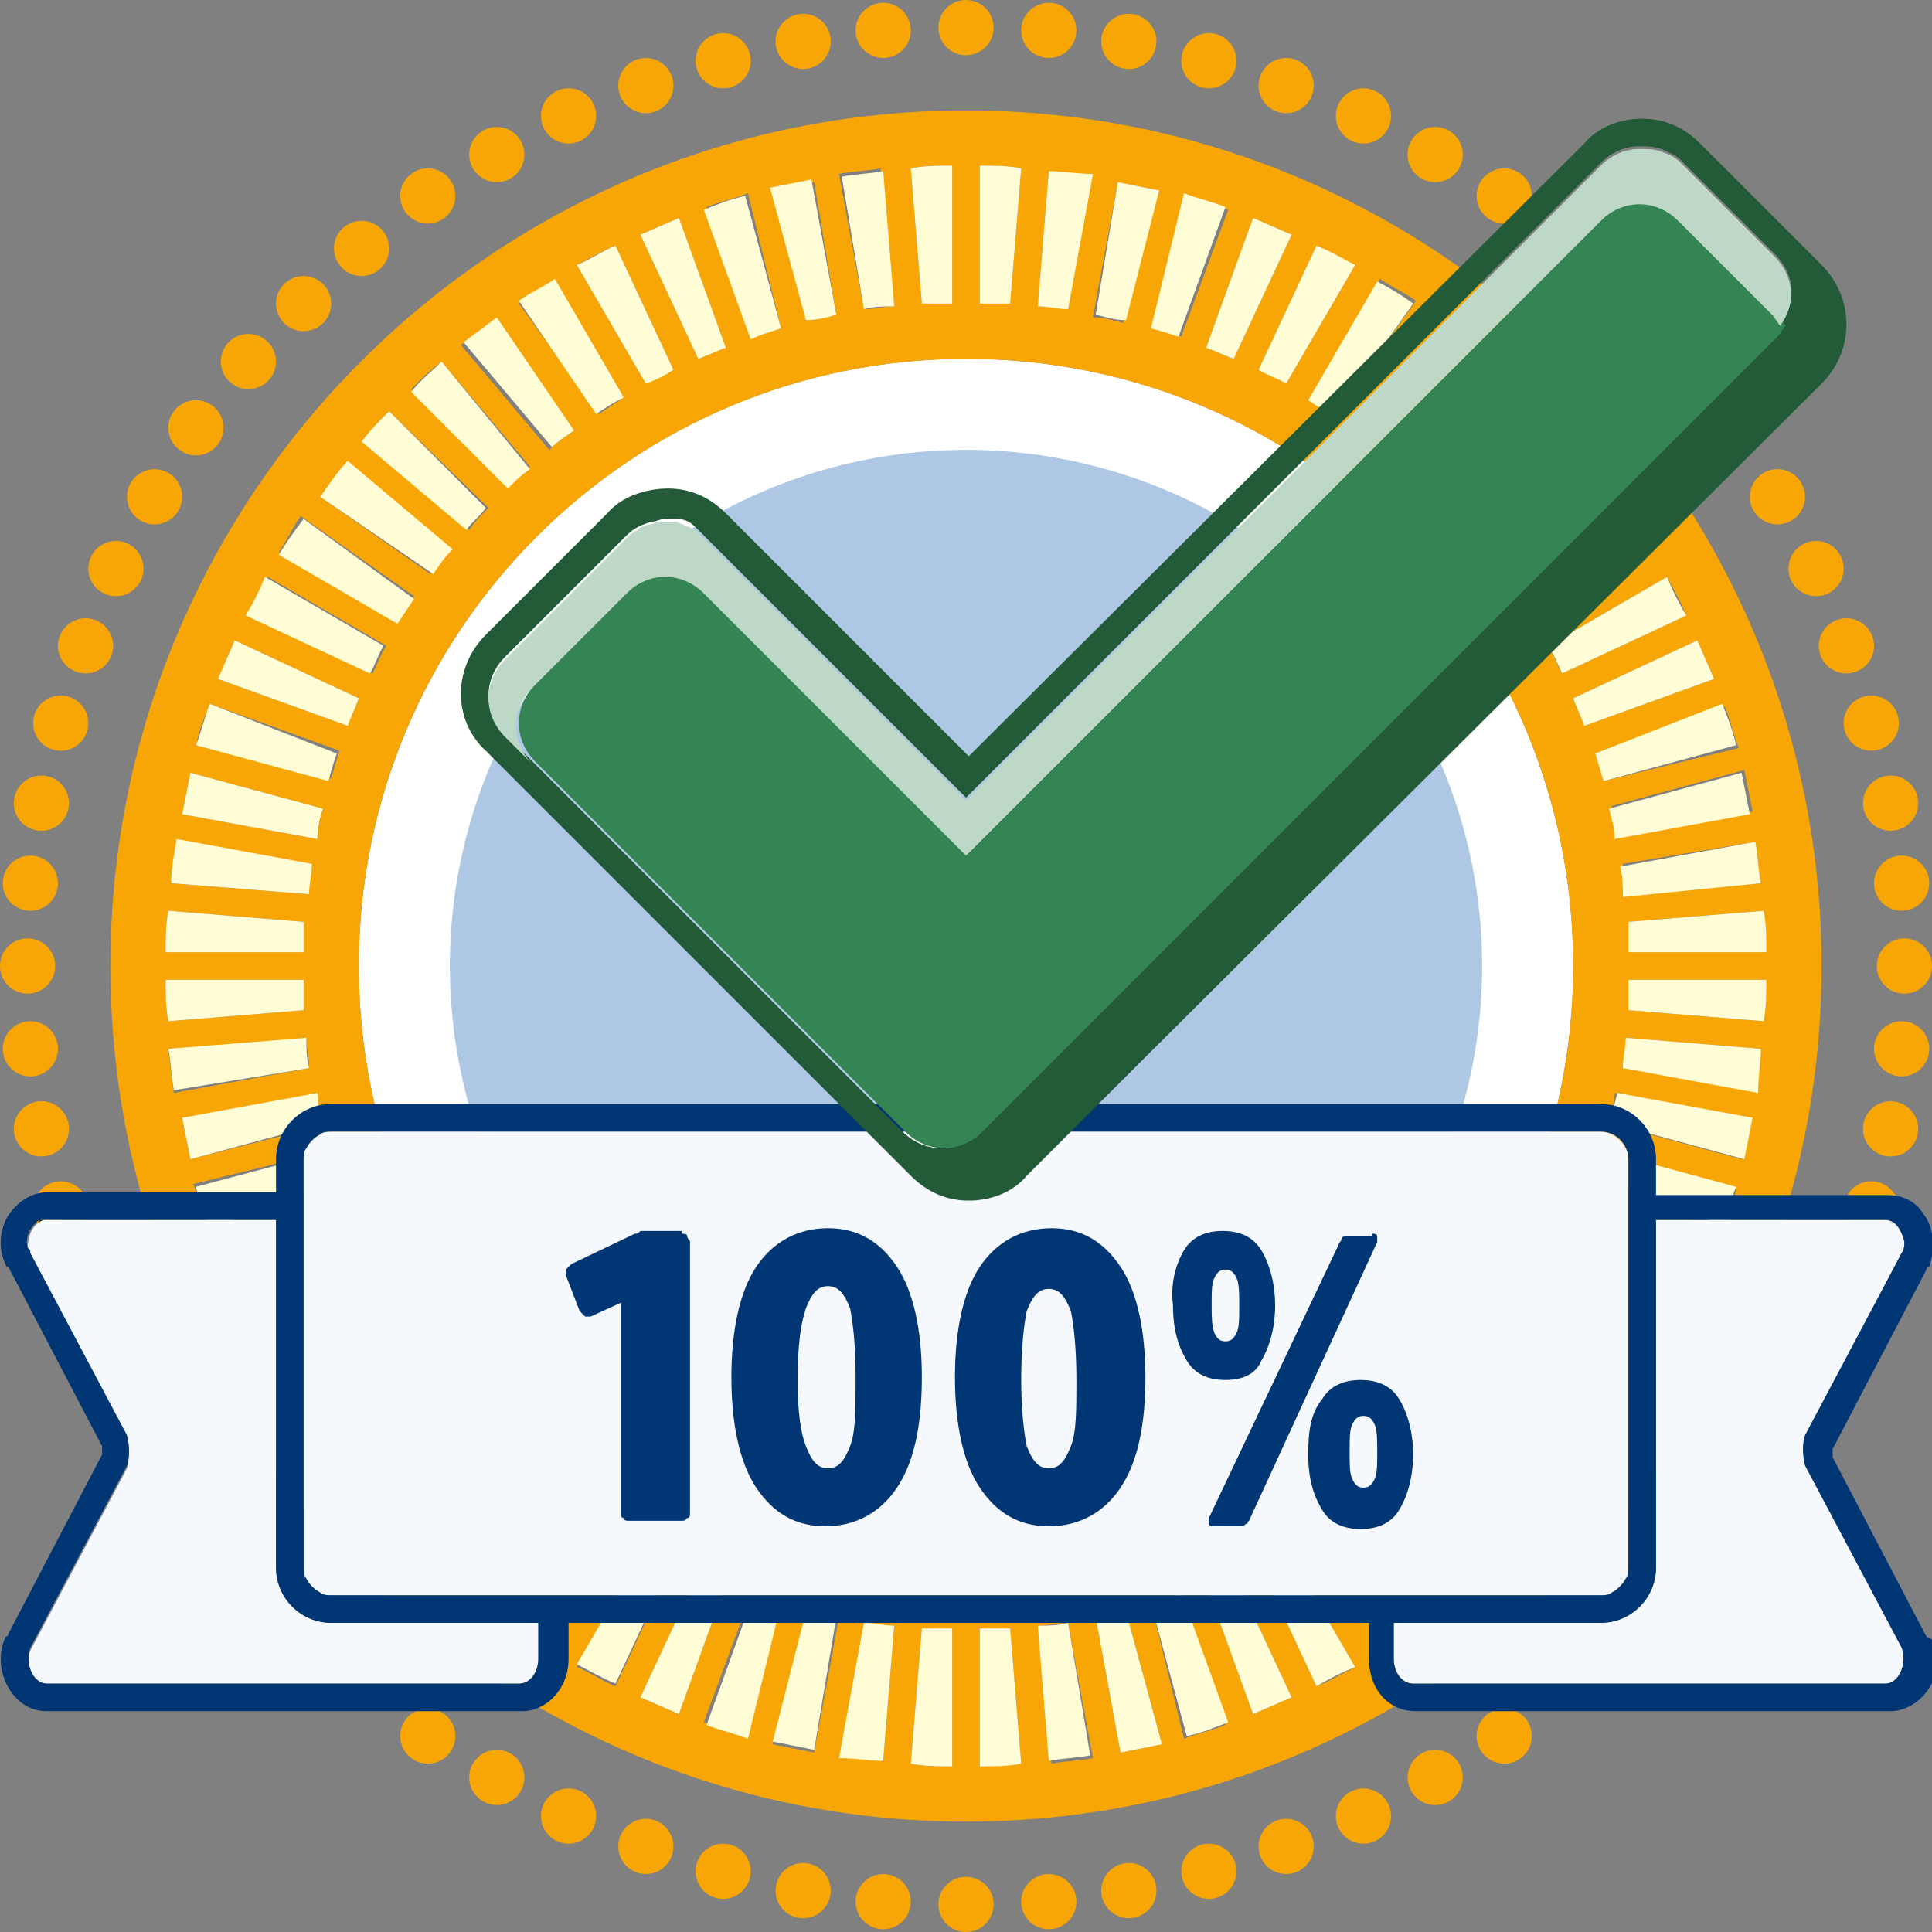 <svg version="1.1" id="Ebene_1" xmlns="http://www.w3.org/2000/svg" x="0" y="0" viewBox="0 0 70 70" xml:space="preserve"><rect x="0" y="0" width="70" height="70" fill="#808080" stroke="none"/><style>.st0{fill:#fff}.st2{fill:#f7a606}.st3{fill:#fffdd6}.st4{fill:#f5f8fc}.st5{fill:#003673}</style><path class="st0" d="M35 13c-12.2 0-22 9.9-22 22 0 12.2 9.9 22 22 22 12.2 0 22-9.9 22-22 0-12.2-9.8-22-22-22z"/><circle cx="35" cy="35" fill="#adc7e4" r="18.7"/><path class="st2" d="M35 4C17.9 4 4 17.9 4 35s13.9 31 31 31 31-13.9 31-31S52.1 4 35 4zm23.6 26.3c-.1-.4-.2-.7-.2-1.1l4.8-1.3.3 1.5-4.9.9zm5 .2c.1.5.1 1 .2 1.5l-4.9.4c0-.4-.1-.7-.1-1.1l4.8-.8zm-5.5-2.2c-.1-.4-.2-.7-.3-1l4.7-1.7c.2.5.3 1 .5 1.5l-4.9 1.2zm-.7-2c-.1-.3-.3-.7-.4-1l4.5-2.1c.2.5.4.9.6 1.4l-4.7 1.7zM57 35c0 12.2-9.9 22-22 22-12.2 0-22-9.9-22-22 0-12.2 9.9-22 22-22 12.2 0 22 9.8 22 22zm-.4-10.6c-.2-.3-.3-.7-.5-1l4.3-2.5c.2.4.5.9.7 1.4l-4.5 2.1zM48.4 15l-.9-.6 2.5-4.3c.4.3.9.5 1.3.8L48.4 15zm-1.8-1.1c-.3-.2-.6-.3-1-.5l2.1-4.5c.5.2.9.5 1.4.7l-2.5 4.3zm-1.9-.9c-.3-.1-.7-.3-1-.4l1.7-4.7c.5.2.9.4 1.4.6L44.7 13zm-1.9-.8c-.3-.1-.7-.2-1-.3L43 7.1c.5.1 1 .3 1.5.5l-1.7 4.6zm-2.1-.5c-.4-.1-.7-.2-1.1-.2l.9-4.9 1.5.3-1.3 4.8zm-2-.5c-.4-.1-.7-.1-1.1-.1l.4-4.9c.5.1 1 .1 1.5.2l-.8 4.8zm-2.1-.2h-1.1V6c.5 0 1 0 1.5.1l-.4 4.9zm-2.1 0h-1.1L33 6.1c.5-.1 1-.1 1.5-.1v5zm-2.1.1c-.4 0-.7.1-1.1.1l-.9-4.9c.5-.1 1-.1 1.5-.2l.5 5zm-2.1.3c-.4.1-.7.2-1.1.2L28 6.9l1.5-.3.8 4.8zm-2 .5c-.4.1-.7.2-1 .3l-1.7-4.7c.5-.2 1-.3 1.5-.5l1.2 4.9zm-2 .7c-.3.1-.7.3-1 .4l-2.1-4.5c.5-.2.9-.4 1.4-.6l1.7 4.7zm-1.9.8c-.3.2-.7.3-1 .5l-2.5-4.3c.4-.2.9-.5 1.4-.7l2.1 4.5zm-1.8 1l-.9.6-2.9-4c.4-.3.9-.6 1.3-.8l2.5 4.2zm-1.8 1.2c-.3.2-.6.4-.9.7l-3.2-3.8 1.2-.9 2.9 4zm-1.6 1.3c-.3.2-.5.5-.8.7l-3.5-3.5c.4-.4.7-.7 1.1-1l3.2 3.8zm-1.5 1.5c-.3.3-.5.5-.7.8L13.1 16c.3-.4.7-.8 1-1.1l3.6 3.5zm-1.4 1.5c-.2.3-.5.6-.7.9l-4-2.8.9-1.2 3.8 3.1zM15 21.6l-.6.9-4.3-2.5c.3-.4.5-.9.8-1.3l4.1 2.9zm-1 1.8c-.2.3-.3.6-.5 1L9 22.3c.2-.5.5-.9.7-1.4l4.3 2.5zm-1 1.9c-.1.3-.3.7-.4 1l-4.7-1.7c.2-.5.4-.9.6-1.4l4.5 2.1zm-.7 1.9c-.1.3-.2.7-.3 1L7.1 27c.1-.5.3-1 .5-1.5l4.7 1.7zm-.6 2.1c-.1.4-.2.7-.2 1.1l-4.9-.9.3-1.5 4.8 1.3zm-.4 2c-.1.4-.1.7-.1 1.1l-5-.4c.1-.5.1-1 .2-1.5l4.9.8zm-.3 2.1v1.1H6c0-.5 0-1 .1-1.5l4.9.4zm0 2.1v1.1l-4.9.4c-.1-.5-.1-1-.1-1.5h5zm.1 2.1c0 .4.1.7.1 1.1l-4.9.9c-.1-.5-.1-1-.2-1.5l5-.5zm.3 2.1c.1.4.2.7.2 1.1L6.9 42l-.3-1.5 4.8-.8zm.5 2c.1.4.2.7.3 1l-4.7 1.7c-.2-.5-.3-1-.5-1.5l4.9-1.2zm11.5 14.4c.3.2.6.3 1 .5l-2.1 4.5c-.5-.2-.9-.5-1.4-.7l2.5-4.3zm1.9.9c.3.1.7.3 1 .4l-1.7 4.7c-.5-.2-.9-.4-1.4-.6l2.1-4.5zm1.9.8c.3.1.7.2 1 .3L27 62.9c-.5-.1-1-.3-1.5-.5l1.7-4.6zm2.1.6c.4.1.7.2 1.1.2l-.9 4.9-1.5-.3 1.3-4.8zm2 .4c.4.1.7.1 1.1.1l-.4 4.9c-.5-.1-1-.1-1.5-.2l.8-4.8zm2.1.2h1.1v5c-.5 0-1 0-1.5-.1l.4-4.9zm2.1 0h1.1l.4 4.9c-.5 0-1 .1-1.5.1v-5zm2.1-.1c.4 0 .7-.1 1.1-.1l.9 4.9c-.5.1-1 .1-1.5.2l-.5-5zm2.1-.3c.4-.1.7-.2 1.1-.2l1.3 4.8-1.5.3-.9-4.9zm2-.5c.4-.1.7-.2 1-.3l1.7 4.7c-.5.2-1 .3-1.5.5l-1.2-4.9zm2-.7c.3-.1.7-.3 1-.4l2.1 4.5c-.5.2-.9.4-1.4.6l-1.7-4.7zm1.9-.8c.3-.2.7-.3 1-.5l2.5 4.3c-.4.2-.9.5-1.4.7l-2.1-4.5zm12.2-13.8c.1-.3.2-.7.3-1l4.8 1.3c-.1.5-.3 1-.5 1.5l-4.6-1.8zm.5-2.1c.1-.4.2-.7.2-1.1l4.9.9-.3 1.5-4.8-1.3zm.5-2c.1-.4.1-.7.1-1.1l4.9.4c-.1.5-.1 1-.2 1.5l-4.8-.8zm.2-2.1v-1.1h5c0 .5 0 1-.1 1.5l-4.9-.4zm0-2.1v-1.1l4.9-.4c0 .5.1 1 .1 1.5h-5z"/><path class="st3" d="M20.8 15.6L18 11.5l-1.2.9 3.2 3.8c.2-.2.5-.4.8-.6zM11.7 40.7c-.1-.4-.2-.7-.2-1.1l-4.9.9.3 1.5 4.8-1.3zM6.1 37l4.9-.4v-1.1H6c0 .5 0 1 .1 1.5zM6.2 32l5 .4c0-.4.1-.7.1-1.1l-4.9-.9c-.1.6-.2 1.1-.2 1.6zM6 34.5h5v-1.1L6.1 33c-.1.5-.1 1-.1 1.5zM11.7 29.3L6.9 28l-.3 1.5 4.9.9c0-.4.1-.8.2-1.1zM11.2 38.7c-.1-.4-.1-.7-.1-1.1l-5 .4c.1.5.1 1 .2 1.5l4.9-.8zM12.3 42.7c-.1-.3-.2-.7-.3-1L7.1 43c.1.5.3 1 .5 1.5l4.7-1.8zM31.3 11.2c.4-.1.7-.1 1.1-.1L32 6.2c-.5.1-1 .1-1.5.2l.8 4.8zM34.5 11V6c-.5 0-1 0-1.5.1l.4 4.9h1.1zM7.6 25.5c-.2.5-.3 1-.5 1.5l4.8 1.3c.1-.4.2-.7.3-1l-4.6-1.8zM13 25.3l-4.5-2.1c-.2.5-.4.9-.6 1.4l4.7 1.7c.1-.3.3-.7.4-1zM49.1 60.4l-2.5-4.3c-.3.2-.6.3-1 .5l2.1 4.5c.5-.3.9-.5 1.4-.7zM30.3 58.6c-.4-.1-.7-.2-1.1-.2L28 63.1l1.5.3.8-4.8zM41.7 58.1l1.3 4.8c.5-.1 1-.3 1.5-.5l-1.7-4.7c-.4.2-.7.3-1.1.4zM38.7 58.8c-.4.1-.7.1-1.1.1l.4 4.9c.5-.1 1-.1 1.5-.2l-.8-4.8zM39.7 58.6l.9 4.9 1.5-.3-1.3-4.8c-.4 0-.8.1-1.1.2zM35.5 59v5c.5 0 1 0 1.5-.1l-.4-4.9h-1.1zM43.7 57.4l1.7 4.7c.5-.2.9-.4 1.4-.6L44.7 57c-.3.1-.7.3-1 .4zM28.3 58.1c-.4-.1-.7-.2-1-.3l-1.7 4.7c.5.2 1 .3 1.5.5l1.2-4.9zM20.9 60.3c.4.2.9.5 1.4.7l2.1-4.5c-.3-.2-.7-.3-1-.5l-2.5 4.3zM34.5 64v-5h-1.1l-.4 4.9c.5.1 1 .1 1.5.1zM14.9 14.2l3.5 3.5c.3-.3.5-.5.8-.7L16 13.1c-.4.4-.8.7-1.1 1.1zM26.3 57.4c-.3-.1-.7-.3-1-.4l-2.1 4.5c.5.2.9.4 1.4.6l1.7-4.7zM32 63.8l.4-4.9c-.4 0-.7-.1-1.1-.1l-.9 4.9c.6 0 1.1.1 1.6.1zM62.1 24.6c-.2-.5-.4-.9-.6-1.4L57 25.3c.1.3.3.7.4 1l4.7-1.7zM63.8 32c-.1-.5-.1-1-.2-1.5l-4.9.9c.1.4.1.7.1 1.1l5-.5zM58.3 29.3c.1.4.2.7.2 1.1l4.9-.9-.3-1.5-4.8 1.3zM60.4 20.9l-4.3 2.5c.2.3.3.6.5 1l4.5-2.1c-.3-.5-.5-.9-.7-1.4zM41.7 11.9c.4.1.7.2 1 .3l1.7-4.7c-.5-.2-1-.3-1.5-.5l-1.2 4.9zM39.7 11.4c.4.1.7.2 1.1.2L42 6.9l-1.5-.3-.8 4.8zM62.9 43l-4.8-1.3c-.1.4-.2.7-.3 1l4.7 1.7c.1-.4.2-.9.4-1.4zM57.8 27.3c.1.3.2.7.3 1l4.8-1.3c-.1-.5-.3-1-.5-1.5l-4.6 1.8zM64 35.5h-5v1.1l4.9.4c.1-.5.1-1 .1-1.5zM63.9 33l-4.9.4v1.1h5c0-.5 0-1-.1-1.5zM63.8 38l-4.9-.4c0 .4-.1.7-.1 1.1l4.9.9c0-.6.1-1.1.1-1.6zM63.5 40.5l-4.9-.9c-.1.4-.2.7-.2 1.1l4.8 1.3.3-1.5zM43.7 12.6c.3.1.7.3 1 .4l2.1-4.5c-.5-.2-.9-.4-1.4-.6l-1.7 4.7zM10.1 20.1l4.3 2.5.6-.9-4-2.9c-.3.4-.6.8-.9 1.3zM28.3 11.9L27 7.1c-.5.1-1 .3-1.5.5l1.7 4.7c.4-.2.8-.3 1.1-.4zM30.3 11.4l-.9-4.9-1.5.3 1.3 4.8c.4 0 .8-.1 1.1-.2zM16.9 19.2c.2-.3.5-.5.7-.8l-3.5-3.5c-.4.4-.7.7-1 1.1l3.8 3.2zM24.4 13.4l-2.1-4.5c-.5.2-.9.5-1.4.7l2.5 4.3c.3-.1.7-.3 1-.5zM11.6 18l4.1 2.8c.2-.3.4-.6.7-.9l-3.8-3.2c-.4.4-.7.9-1 1.3zM51.2 11c-.4-.3-.9-.6-1.3-.8l-2.5 4.3.9.6 2.9-4.1zM26.3 12.6l-1.7-4.7c-.5.2-.9.4-1.4.6l2.1 4.5c.3-.1.7-.3 1-.4zM38 6.2l-.4 4.9c.4 0 .7.1 1.1.1l.9-4.9c-.6 0-1.1-.1-1.6-.1zM22.6 14.4l-2.5-4.3c-.4.3-.9.5-1.3.8l2.8 4.1c.3-.2.6-.4 1-.6zM45.6 13.4c.3.2.7.3 1 .5l2.5-4.3c-.4-.2-.9-.5-1.4-.7l-2.1 4.5zM35.5 6v5h1.1l.4-4.9c-.5-.1-1-.1-1.5-.1zM8.9 22.3l4.5 2.1c.2-.3.3-.7.5-1l-4.3-2.5c-.2.5-.4.9-.7 1.4z"/><g id="Dots_1_"><circle class="st2" cx="35" cy="1" r="1"/><circle class="st2" cx="32" cy="1.1" r="1"/><circle class="st2" cx="29.1" cy="1.5" r="1"/><circle class="st2" cx="26.2" cy="2.2" r="1"/><circle class="st2" cx="23.4" cy="3.1" r="1"/><circle class="st2" cx="20.6" cy="4.2" r="1"/><circle class="st2" cx="18" cy="5.6" r="1"/><circle class="st2" cx="15.5" cy="7.1" r="1"/><circle class="st2" cx="13.1" cy="9" r="1"/><circle class="st2" cx="11" cy="11" r="1"/><circle class="st2" cx="9" cy="13.1" r="1"/><circle class="st2" cx="7.1" cy="15.5" r="1"/><circle class="st2" cx="5.6" cy="18" r="1"/><circle class="st2" cx="4.2" cy="20.6" r="1"/><circle class="st2" cx="3.1" cy="23.4" r="1"/><circle class="st2" cx="2.2" cy="26.2" r="1"/><circle class="st2" cx="1.5" cy="29.1" r="1"/><circle class="st2" cx="1.1" cy="32" r="1"/><circle class="st2" cx="1" cy="35" r="1"/><circle class="st2" cx="1.1" cy="38" r="1"/><circle class="st2" cx="1.5" cy="40.9" r="1"/><circle class="st2" cx="2.2" cy="43.8" r="1"/><circle class="st2" cx="15.5" cy="62.9" r="1"/><circle class="st2" cx="18" cy="64.4" r="1"/><circle class="st2" cx="20.6" cy="65.8" r="1"/><circle class="st2" cx="23.4" cy="66.9" r="1"/><circle class="st2" cx="26.2" cy="67.8" r="1"/><circle class="st2" cx="29.1" cy="68.5" r="1"/><circle class="st2" cx="32" cy="68.9" r="1"/><circle class="st2" cx="35" cy="69" r="1"/><circle class="st2" cx="38" cy="68.9" r="1"/><circle class="st2" cx="40.9" cy="68.5" r="1"/><circle class="st2" cx="43.8" cy="67.8" r="1"/><circle class="st2" cx="46.6" cy="66.9" r="1"/><circle class="st2" cx="49.4" cy="65.8" r="1"/><circle class="st2" cx="52" cy="64.4" r="1"/><circle class="st2" cx="54.5" cy="62.9" r="1"/><circle class="st2" cx="67.8" cy="43.8" r="1"/><circle class="st2" cx="68.5" cy="40.9" r="1"/><circle class="st2" cx="68.9" cy="38" r="1"/><circle class="st2" cx="69" cy="35" r="1"/><circle class="st2" cx="68.9" cy="32" r="1"/><circle class="st2" cx="68.5" cy="29.1" r="1"/><circle class="st2" cx="67.8" cy="26.2" r="1"/><circle class="st2" cx="66.9" cy="23.4" r="1"/><circle class="st2" cx="65.8" cy="20.6" r="1"/><circle class="st2" cx="64.4" cy="18" r="1"/><circle class="st2" cx="54.5" cy="7.1" r="1"/><circle class="st2" cx="52" cy="5.6" r="1"/><circle class="st2" cx="49.4" cy="4.2" r="1"/><circle class="st2" cx="46.6" cy="3.1" r="1"/><circle class="st2" cx="43.8" cy="2.2" r="1"/><circle class="st2" cx="40.9" cy="1.5" r="1"/><circle class="st2" cx="38" cy="1.1" r="1"/></g><g><path class="st0" d="M11.6 57.7z"/><path class="st4" d="M10 56.8V44.2H1.7c-.1 0-.2 0-.3.1-.3.2-.4.6-.4 1 0 .1 0 .1.1.2l3.5 6.6c.1.3.1.7 0 1.1l-3.5 6.6c-.2.5.1 1.2.6 1.2h17.2c.4 0 .7-.4.7-.9v-1.3H12c-1.1 0-2-.9-2-2z"/><path d="M1.3 44.3c-.2.2-.3.6-.3 1 0-.4.1-.8.3-1zM1.7 44.2c-.1 0-.2 0-.3.1 0-.1.1-.1.3-.1z"/><path class="st4" d="M58 41H12c-.1 0-.3 0-.4.1-.2.1-.4.3-.5.5-.1.1-.1.3-.1.4v14.8c0 .1 0 .3.1.4.1.2.3.4.5.5.1.1.3.1.4.1h46c.1 0 .3 0 .4-.1.2-.1.4-.3.5-.5.1-.1.1-.3.1-.4V42c0-.5-.5-1-1-1z"/><path class="st4" d="M65.5 53.1c-.1-.3-.1-.7 0-1.1l3.5-6.6V45c0-.4-.3-.8-.7-.8H60v12.6c0 1.1-.9 2-2 2h-7.5v1.3c0 .5.3.9.7.9h17.2c.5 0 .8-.7.6-1.3l-3.5-6.6z"/><path d="M65.5 52.1l3.5-6.6V45c0 .1 0 .3-.1.4l-3.4 6.7z"/><path class="st5" d="M69.8 59.3l-3.4-6.5v-.3l3.4-6.5s0-.1.1-.1c.2-.6.2-1.4-.2-1.9-.3-.5-.8-.7-1.3-.7H60V42c0-1.1-.9-2-2-2H12c-1.1 0-2 .9-2 2v1.2H1.7c-.5 0-1 .3-1.3.7-.4.5-.5 1.3-.2 1.9 0 0 0 .1.1.1l3.4 6.5v.3L.3 59.2s0 .1-.1.1c-.3.7-.2 1.4.2 2 .3.4.7.7 1.3.7h17.2c.9 0 1.7-.8 1.7-1.9v-1.3h29v1.3c0 1.1.7 1.9 1.7 1.9h17.2c.5 0 1-.3 1.3-.7.4-.5.5-1.3.2-1.9l-.2-.1zm-50.3.8c0 .5-.3.9-.7.9H1.7c-.5 0-.8-.7-.6-1.3l3.5-6.6c.1-.3.1-.7 0-1.1l-3.5-6.6c0-.1 0-.1-.1-.2-.1-.4.1-.7.3-.9.1-.1.2-.1.3-.1H10v12.6c0 1.1.9 2 2 2h7.5v1.3zm30-2.3H12c-.1 0-.3 0-.4-.1-.2-.1-.4-.3-.5-.5-.1-.1-.1-.3-.1-.4V42c0-.1 0-.3.1-.4.1-.2.3-.4.5-.5.1-.1.3-.1.4-.1h46c.6 0 1 .5 1 1v14.8c0 .1 0 .3-.1.4-.1.2-.3.4-.5.5-.1.1-.3.1-.4.1h-8.5zM68.3 61H51.2c-.4 0-.7-.4-.7-.9v-1.3H58c1.1 0 2-.9 2-2V44.2h8.3c.4 0 .6.4.7.8 0 .1 0 .3-.1.4L65.4 52c-.1.3-.1.7 0 1.1l3.5 6.6c.2.6-.1 1.3-.6 1.3z"/></g><g id="Hook_1_"><path d="M66 9.6l-4.4-4.4c-.6-.6-1.3-.9-2.1-.9s-1.6.3-2.1.9L35.1 27.4l-8.8-8.8c-.6-.6-1.3-.9-2.1-.9s-1.7.3-2.2.9L17.6 23c-1.2 1.2-1.2 3.1 0 4.2l9.5 9.5 5.9 5.9c.6.6 1.3.9 2.1.9s1.6-.3 2.1-.9l4.4-4.4L66 13.9c1.2-1.2 1.2-3.1 0-4.3zM27.8 36.1l-8.5-8.5-1-1c-.8-.8-.8-2 0-2.8l4.4-4.4c.3-.3.6-.4.9-.5.2 0 .3-.1.5-.1h.4c.3 0 .5.1.7.3l.3.3 9.5 9.5 23-23c.4-.4.9-.6 1.4-.6.3 0 .5 0 .8.1.2.1.5.2.7.4l3.4 3.4c.7.7.8 1.6.3 2.4-.1.1-.2.3-.3.4L39.9 36.5 35.5 41c-.8.8-2 .8-2.8 0l-4.9-4.9z" fill="#235a38"/><path d="M60.9 7.9c-.8-.8-2-.8-2.8 0l-23 23-9.5-9.5c-.8-.8-2-.8-2.8 0l-3.4 3.4c-.8.8-.8 2 0 2.8l8.5 8.5 4.9 4.9c.8.8 2 .8 2.8 0l4.4-4.4 24.4-24.4c.1-.1.2-.3.3-.4-.1-.1-.2-.3-.3-.4l-3.5-3.5z" fill="#348553"/><path d="M64.3 9.3l-3.4-3.4c-.2-.2-.4-.3-.7-.4-.2-.1-.5-.1-.8-.1-.5 0-1 .2-1.4.6L35 29l-9.5-9.5-.3-.3c-.2-.1-.5-.2-.7-.3h-.4c-.2 0-.3 0-.5.1-.2 0-.4.1-.5.2-.2.1-.3.2-.4.3l-4.4 4.4c-.8.8-.8 2 0 2.8l1 1c-.8-.8-.8-2 0-2.8l3.4-3.4c.8-.8 2-.8 2.8 0L35 31 58 8c.8-.8 2-.8 2.8 0l3.4 3.4c.1.1.2.3.3.4.6-.8.5-1.8-.2-2.5z" fill="#bed8c8"/></g><g><path class="st5" d="M24.7 44.7c.1 0 .2 0 .2.1s.1.1.1.2v9.8c0 .1 0 .2-.1.2-.1.1-.1.1-.2.1h-1.9c-.1 0-.2 0-.2-.1-.1 0-.1-.1-.1-.2v-7.6l-1.1.5h-.2l-.2-.2-.5-1.3V46l.2-.2 2.3-1.1c.1 0 .1 0 .2-.1h1.5zM27.4 45.9c.6-.9 1.5-1.4 2.6-1.4s1.9.5 2.5 1.4.9 2.3.9 4c0 1.8-.3 3.1-.9 4-.6.9-1.5 1.4-2.6 1.4s-1.9-.5-2.5-1.4-.9-2.3-.9-4c0-1.7.3-3.1.9-4zm1.8 6.5c.2.5.4.8.8.8s.6-.3.8-.8c.2-.5.2-1.3.2-2.5s-.1-2-.2-2.5c-.2-.5-.4-.8-.8-.8s-.6.3-.8.8c-.2.6-.3 1.4-.3 2.6 0 1.1.1 1.9.3 2.4zM35.5 45.9c.6-.9 1.5-1.4 2.6-1.4s1.9.5 2.5 1.4c.6.9.9 2.3.9 4 0 1.8-.3 3.1-.9 4-.6.9-1.5 1.4-2.6 1.4s-1.9-.5-2.5-1.4c-.6-.9-.9-2.3-.9-4 0-1.7.3-3.1.9-4zm1.7 6.5c.2.5.4.8.8.8s.6-.3.8-.8c.2-.5.2-1.3.2-2.4 0-1.2-.1-2-.2-2.5-.2-.5-.4-.8-.8-.8s-.6.3-.8.8c-.1.5-.2 1.3-.2 2.5 0 1.1.1 1.9.2 2.4zM42.9 45.3c.3-.5.8-.7 1.4-.7s1.1.2 1.4.7c.3.5.5 1.2.5 2s-.2 1.5-.5 2c-.2.5-.7.7-1.3.7s-1.1-.2-1.4-.7c-.3-.5-.5-1.1-.5-2-.1-.8.1-1.5.4-2zm6.8-.6c.1 0 .2 0 .2.1v.2l-4.6 10c0 .1-.1.1-.1.2-.1 0-.1.1-.2.1h-1c-.1 0-.2 0-.2-.1V55l4.7-9.9c0-.1.1-.1.1-.2s.1-.1.2-.1h.9zM44 48.3c.1.2.2.3.4.3s.3-.1.4-.3c.1-.2.1-.5.1-1 0-.4 0-.8-.1-1-.1-.2-.2-.3-.4-.3s-.3.1-.4.3c-.1.2-.1.5-.1 1 0 .4 0 .7.1 1zm3.9 2.4c.3-.5.8-.7 1.4-.7.6 0 1.1.2 1.4.7.3.5.5 1.2.5 2s-.2 1.5-.5 2-.8.7-1.4.7c-.6 0-1.1-.2-1.4-.7-.3-.5-.5-1.1-.5-2s.1-1.5.5-2zm1.1 2.9c.1.2.2.3.4.3s.3-.1.4-.3.1-.5.1-1c0-.4 0-.8-.1-1s-.2-.3-.4-.3-.3.1-.4.3c-.1.2-.1.5-.1 1s0 .8.1 1z"/></g></svg>

